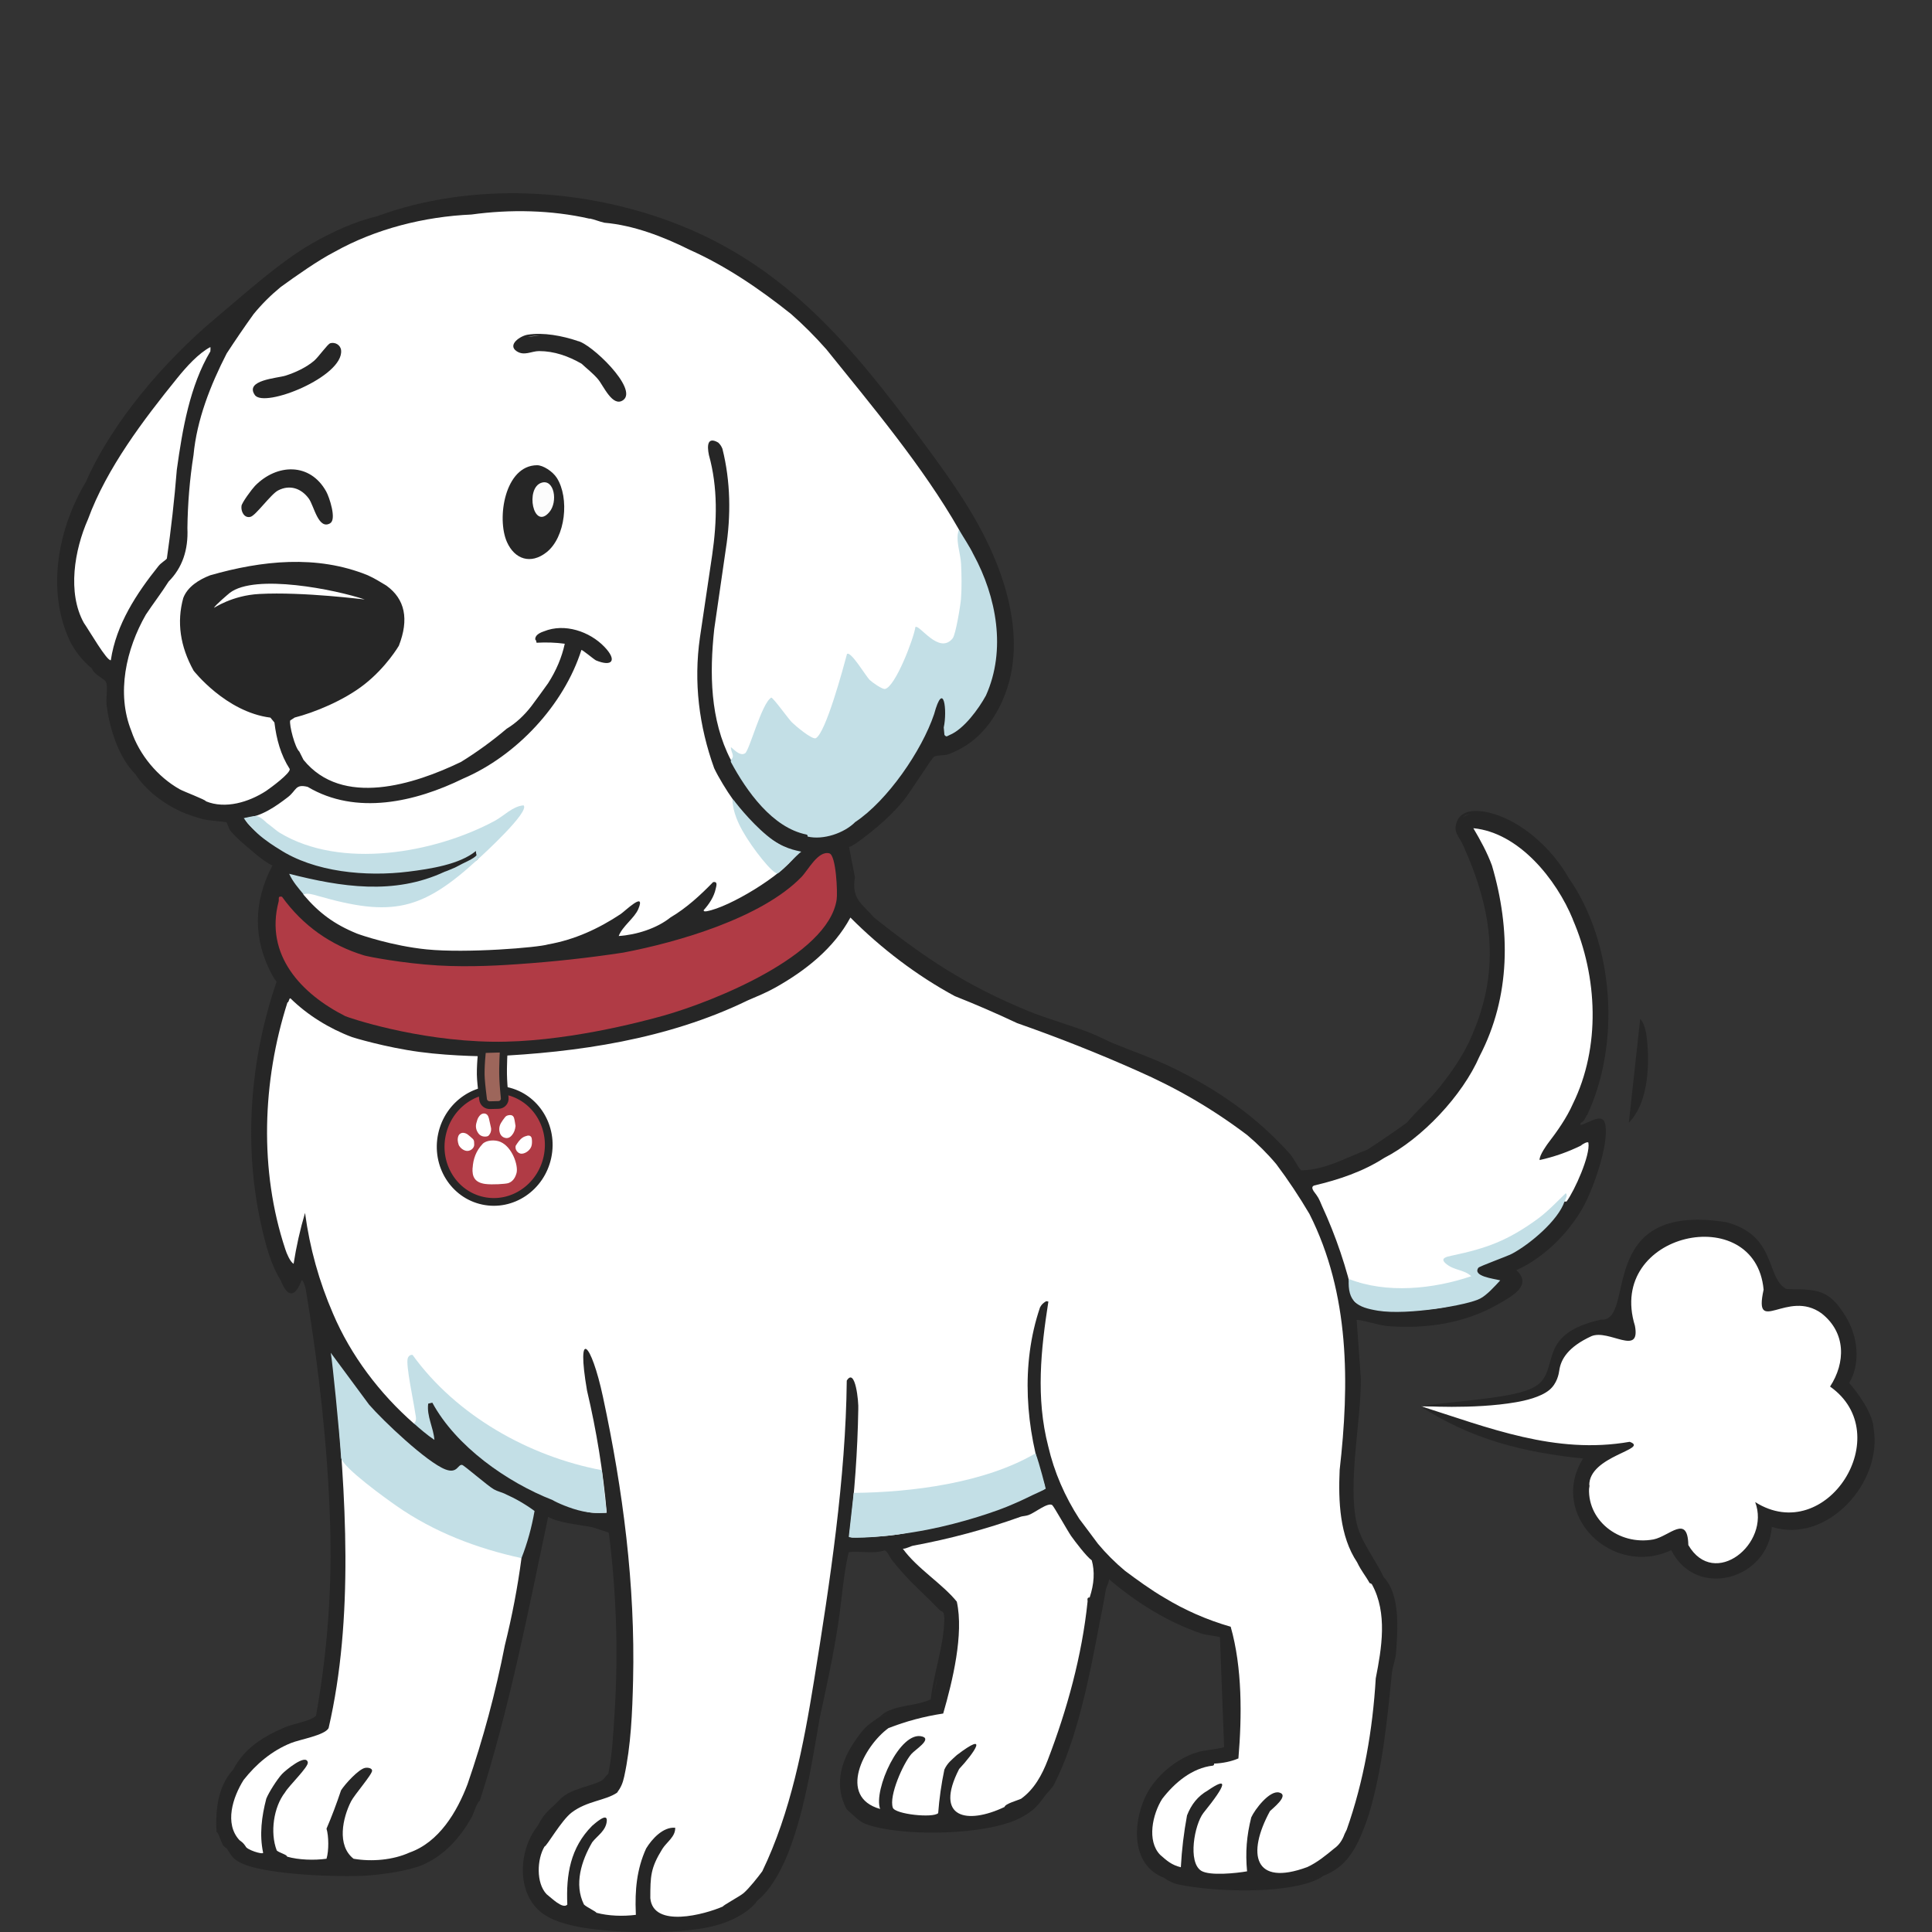 <?xml version="1.0" encoding="UTF-8"?>
<svg id="Layer_1" data-name="Layer 1" xmlns="http://www.w3.org/2000/svg" viewBox="0 0 250 250">
  <rect x="0" y="0" width="250" height="250" fill="#333333" stroke="none"/>
  <defs>
    <style>
      .cls-1 {
        fill: #9d665b;
      }

      .cls-1, .cls-2 {
        stroke: #262626;
        stroke-miterlimit: 10;
      }

      .cls-3 {
        fill: #c3dfe6;
      }

      .cls-4, .cls-2 {
        fill: #b03b45;
      }

      .cls-5 {
        fill: #fff;
      }

      .cls-6 {
        fill: #262626;
      }

      .cls-7 {
        fill: #fcfcfc;
      }
    </style>
  </defs>
  <g>
    <g>
      <path class="cls-6" d="M205.37,144.3c4.38-9.29,3.5-22.28-2.38-30.69-1.79-3.18-4.93-6.29-8.32-7.78-1.76-.78-5.33-1.77-6.17.54-.49,1.35.3,1.83.8,2.95,3.93,8.69,4.97,16.55.8,25.49-1.02,2.19-2.74,4.6-4.29,6.44-1.19,1.41-2.59,2.6-3.76,4.02-1.57,1.14-3.43,2.4-5.1,3.49-2.78,1.04-5.52,2.66-8.59,2.68-.4-.4-.95-1.57-1.47-2.15-4.28-4.78-9.16-8.17-14.9-11-2.53-1.25-5.17-2.16-7.78-3.22-.92-.37-1.99-.95-2.95-1.34-2.71-1.09-5.61-1.83-8.32-2.95-7.93-3.28-13.22-6.78-19.86-12.07-1.59-1.83-2.92-2.4-2.45-5.2l-.77-3.92c.59-.04,3.14-2.16,3.76-2.68,1.18-1,2.22-2.04,3.22-3.22.83-.97,3.72-5.6,4.03-5.77.46-.25,1.23-.11,1.83-.32,2.53-.9,4.54-2.65,5.95-4.92,4.86-7.8,1.96-17.56-2.15-24.95-2.12-3.82-4.8-7.47-7.4-10.98-8.72-11.77-17.19-22.09-31.24-27.66-12.15-4.81-26.86-5.63-39.18-1.07-2.83.66-5.81,2.05-8.32,3.49-4.11,2.35-8.76,6.56-12.47,9.67-6.52,5.46-13.37,13.38-16.78,21.19-3.56,5.91-5.12,13.91-2.15,20.39.66,1.44,1.73,2.76,2.95,3.76.19.75,1.68,1.32,1.83,1.79.24.71-.06,2.05.05,2.9.36,2.98,1.56,6.85,3.75,8.99,1.29,2.04,3.64,3.81,5.9,4.83.82.37,2.02.77,2.9.99.64.16,2.84.31,2.97.39.06.04.3.84.57,1.17.71.83,1.59,1.57,2.42,2.28.93.79,1.86,1.59,2.95,2.15-2.49,4.67-2.53,9.59,0,14.22.24.44.38.55.54.81-3.45,10.05-4.32,21.19-1.96,31.61.53,2.35,1.2,4.99,2.5,7.03.83,2.2,1.85,2.28,2.69,0,.23-.11.52,1.01.53,1.07.26,1.56.51,3.13.75,4.72,1.4,9.32,2.4,19.68,2.47,28.68.06,7.34-.59,14.68-1.88,21.88-.73.69-2.97,1.03-4.02,1.48-2.85,1.22-5.23,2.69-6.71,5.5-1.99,2.14-2.29,5.25-2.15,8.05.23-.03.61,1.33.85,1.71.15.24.42.33.49.44.64.9.66,1.28,1.88,1.88,3.1,1.51,12.62,1.84,16.23,1.61,1.99-.13,5.29-.59,7.11-1.34,2.85-1.17,4.97-3.55,6.44-6.17.26-.47.75-2.1,1.07-2.15,3.84-12,6.25-24.43,8.85-36.76,1.33.77,3.76.98,5.64,1.32.2.06.41.12.61.19.51.16,1.02.34,1.53.51.04.05.07.1.09.18.97,7.73,1.22,15.53.72,23.29-.17,2.61-.28,5.2-.81,7.78-.18.03-.48.65-.88.87-1.43.79-3.92.99-5.3,2.35-1.24,1.34-2.04,1.65-2.95,3.49-2.47,3.09-2.84,8.67.54,11.27,2.42,1.87,7.39,2.26,10.46,2.41,3.45.18,8.43.11,11.76-.71,2.01-.5,4.46-1.61,5.68-3.31,1.69-1.36,2.91-3.65,3.76-5.63.35-.82.8-2.09,1.07-2.95,1.57-4.88,2.34-10,3.22-15.03.89-4.08,1.78-8.15,2.41-12.34.46-3.03.64-6.13,1.34-9.12.15-.02.31-.03.47-.04h.07s.05,0,.05,0c1.31-.05,2.76.24,4.07-.19.37.11.7.97.98,1.31.52.65,1.05,1.26,1.61,1.88,1.29,1.43,2.7,2.65,4.02,4.02.17.18.4.39.54.54.09.1.38.09.49.44.12.42.07.87.05,1.3-.14,3.13-1.39,6.65-1.74,9.8-1.71.76-3.52.68-5.3,1.4-.87.35-.96.61-1.54,1.01.44-.24.89-.42,1.35-.58-.46.19-.91.37-1.35.58-1.59,1.08-1.86,1.37-2.95,2.95-1.69,2.44-2.65,5.37-1.34,8.32.08.18.19.35.27.54.75.63,1.52,1.54,2.41,1.88,4.58,1.71,15.76,1.52,20.12-.81,1.7-.91,2.17-1.52,3.22-2.95.29-.39.81-.84,1.07-1.34,2.96-5.75,4.56-13.78,5.87-20.76.3-1.48.59-2.97.84-4.46.07-.37.4-.89.4-1.34,3.57,3.02,7.37,5.42,11.8,6.98.84.3,1.94.31,2.56.53l.54,14.22c-1.05.33-2.49.33-3.7.73-2.5.84-4.96,2.88-6.23,5.17-.1.17-.18.36-.27.54-1.66,3.55-1.79,8.84,2.41,10.46,1.04.73,1.7.87,2.95,1.07,4.31.7,10.52.86,14.76-.13.92-.22,2.19-.63,2.95-1.21-.86.31-1.71.54-2.56.74.86-.21,1.72-.45,2.56-.74,2.19-.8,3.58-2.47,4.56-4.56.41-.87,1.07-2.59,1.34-3.49,1.73-5.83,2.35-12.23,2.95-18.25.07-.68.48-1.75.53-2.55.21-3.02.58-7.48-1.61-9.79-1.07-2.31-2.95-4.57-3.49-6.98-1.17-5.23.56-13.08.55-18.66l-.55-7.63c.58-.06,2.94.72,4.02.8,5.08.38,10.07-.37,14.49-2.95,1.66-.97,4.26-2.36,2.15-4.29,3.5-1.55,6.71-4.74,8.59-8.05,1.35-2.38,3.31-7.95,2.96-10.61-.25-1.95-2.08-.38-3.23-.12-.03-.07.02-.18,0-.27.43-.18.59-.58.77-.97ZM65.43,220.2c-.31,1.29-.64,2.57-.99,3.85.33-1.28.67-2.56.99-3.85ZM175.06,191.2c0,.1,0,.2,0,.29,0-.1,0-.19,0-.29ZM189.64,105.49c.2-.08.4-.14.6-.17-.33.1-.63.24-.92.42.1-.1.2-.19.32-.25ZM110.17,113.18c-.06-.37-.13-.74-.18-1.1.03.13.06.26.08.4.04.25.07.48.1.7ZM121.4,216.55c-.19,1.07-.39,2.02-.54,2.64.12-.72.32-1.64.54-2.64ZM207.28,145.01s-.01,0-.02-.01c0,0,.01,0,.02,0,0,0,0,0,0,0Z"/>
      <path class="cls-6" d="M213.18,135.21c-.08-1.03-.22-2.63-.94-3.36l-1.47,13.42c2.37-2.38,2.66-6.85,2.41-10.06Z"/>
    </g>
    <g>
      <path class="cls-5" d="M123.56,128.9c2.7,1.07,5.38,2.23,8.05,3.49,5.28,1.85,10.47,3.9,15.56,6.17,5.13,2.25,9.75,4.94,14.22,8.32,1.36,1.15,2.61,2.39,3.76,3.76,1.52,2.02,3.01,4.27,4.29,6.44,5.24,10.37,5.18,21.98,3.91,33.13-.18,4.05,0,8.57,2.26,11.95.55,1.15,1.09,1.73,1.61,2.68.14.05.27.1.32.2,2.02,3.69,1.25,8.24.48,12.14-.39,6.63-1.54,13.3-3.76,19.59-.07.15-.18.37-.27.54-.29.83-.74,1.46-1.34,1.88-1.09.9-2.19,1.81-3.49,2.41-6.93,2.56-7.84-1.7-4.83-7.24.24-.27,2.6-2.06,1.19-2.41-1.25-.31-3.15,2.2-3.61,3.22-.6,2.39-.77,4.53-.54,6.98-1.36.24-4.83.61-5.93-.07-1.77-1.11-.88-5.97.27-7.47,3.05-3.78,3.24-4.75.57-2.92-1.29.74-2.12,1.8-2.68,3.22-.41,2.21-.68,4.45-.8,6.71-1.19-.28-1.83-.86-2.68-1.61-1.74-1.8-.99-5.25.27-7.24,1.6-2.08,3.86-4,6.57-4.3.13-.05.15-.14.14-.26,1.15-.05,2.2-.27,3.15-.67.46-5.43.51-11.75-1-17.04-3.08-.89-5.95-2.15-8.59-3.76-1.68-.97-3.58-2.35-5.1-3.49-1.27-1.06-2.43-2.22-3.49-3.49-.78-1.04-1.59-2.15-2.41-3.22-1.86-2.88-3.25-6.05-4.02-9.39-1.62-6.27-.95-12.52.02-18.73l-.28-.05c-.41.26-.56.38-.8.8-2.53,7.44-1.88,15.74.6,23.05.07.45-.19.75-.6.56l-.62-.53-.87-3.01c-6.55,3.63-14.19,4.48-21.57,4.61l-.49,4.08c2.34-.29,4.69-.43,7.04-.42l.15.64c-2.57.67-5.39.75-8.05.8-.02-.14-.26-.23-.27-.27.68-5.49,1.07-10.93,1.16-16.3.07-.93-.38-5.51-1.49-3.73-.13,12.61-2.17,26.07-4.24,38.85-1.35,8.33-3.01,17.02-6.69,24.64-.56.77-1.71,2.21-2.41,2.82-.47.41-2.66,1.58-2.69,1.74-2.34,1.03-9.01,2.84-9.39-1.07,0-2.85.03-3.91,1.55-6.37.55-.89,1.71-1.58,1.67-2.75-1.57-.14-3.01,1.45-3.76,2.68-1.23,2.69-1.46,5.45-1.34,8.32-.01.1.03.21,0,.27-1.65.21-3.55.15-5.1-.27,0-.14-1.28-.73-1.61-1.07-1.3-2.62-.32-5.67,1.07-8.05.66-.86,1.82-1.51,1.89-2.81.05-1.08-1.55.39-1.89.67-2.84,2.85-3.39,6.34-3.22,10.2-.59.65-2.07-.88-2.68-1.34-1.38-1.44-1.25-4.54-.27-6.17.28-.02,2.16-3.37,3.51-4.4,2-1.52,4.36-1.53,5.88-2.57.5-.69.73-1.21.92-2.08.88-4.01,1.05-8.34,1.15-12.45.29-12.35-1.3-24.57-3.9-36.69-1.52-7.09-3.48-9.07-2.06-.81,1.23,5.2,2.08,10.47,2.55,15.8-.09.04-.37,0-.54,0-.96.06-2.21.05-2.95-.54-.35-1.28,1.49-.73,2.33-.46-.25-1.53-.33-2.95-.24-4.26-9.35-1.49-18.06-6.85-23.83-14.37.26,2.46.63,4.91,1.1,7.35.04.66-.17,1.05-.83.74-4.41-3.86-8.16-8.8-10.46-14.22-1.8-4.15-3.01-8.49-3.62-13.03-.64,2.15-1.13,4.36-1.48,6.59-.45-.27-.9-1.34-1.07-1.88-3.4-10.22-2.98-21.75.27-31.93.22-.04.2-.61.4-.54,2.2,2.17,5.05,3.92,7.96,5.01.17.06,4.28,1.32,8.74,1.92s9.3.57,9.3.57c11.1-.5,22.8-2.2,33.17-7.24,1.19-.51,2.39-1,3.57-1.66,3.9-2.19,7.57-5.08,9.71-9.06,3.95,3.97,8.61,7.53,13.55,10.19Z"/>
      <path class="cls-5" d="M76.33,28.28c.47.08,1.28.41,1.88.54,3.79.33,7.61,1.8,11,3.49,4.72,2.1,9.13,5.11,13.15,8.32,1.62,1.42,3.13,2.94,4.56,4.56,5.88,7.3,12.5,15.17,17.17,23.34.98,3.37.99,6.65.66,10.15-.38,3.97-1.65,7.29-5.8,3.34-.7,1.84-1.5,3.68-2.39,5.53-2.07,4.44-4.71.61-6.38-1.85l-.27-.16c-.77,3.72-2.07,7.16-3.89,10.32-1.72,1.05-5.27-3.55-6.21-4.84-1.04,2.2-2,4.44-2.9,6.71l-.45.31c-.71.05-1.34.14-1.9.28-2.69-5.2-2.75-11.22-2.14-16.91l1.5-10.36c.68-4.34.62-8.76-.44-12.98-.15-.36-.27-.53-.54-.8-1.4-.81-1.46.38-1.21,1.6,1.17,4.2,1.06,8.57.42,12.98l-1.58,10.64c-.83,5.8-.12,11.45,1.84,16.91.53,1.14,1.67,3,2.41,4.02l.07.59c-.06,1.13,4.73,8.27,5.33,8.2.1-.01,1.44-1.43,1.45-1.54-.9.12-3.87-2.58-2.33-2.34.11.02.21.1.3.19,1.06.67,2.23,1.47,3.49,1.61.11.41-.11.45-.26.67-1.71,2.49-8.49,6.6-11.41,7.11-.15.03-.44.07-.4-.14.7-.78,1.32-1.7,1.55-2.75.08-.37.31-1-.34-.87-1.64,1.69-3.46,3.36-5.5,4.56-1.78,1.43-4.42,2.26-6.71,2.41.49-1.29,2.04-2.31,2.54-3.5,1-2.4-1.73.29-2.29.66-2.86,1.9-5.96,3.32-9.37,3.92-1.29.41-10.57,1.17-15.74.65-4.46-.45-8.59-1.88-9.02-2.05-2.91-1.19-4.9-2.65-6.91-5.03-.04-.54.15-.72.65-.63,4.73,1.78,9.34,2.11,13.82.98,2.79-1.44,5.48-3.07,8.06-4.91.16-.29.21-.59.17-.88.4-.19,5.38-5.37,5.01-5.36-9.6,6.37-24.07,9.12-33.72,1.46.57.52,1.17,1.28.11,1.29-.35-.17-1.93-1.58-1.61-1.88,2.01-.15,3.92-1.48,5.49-2.69,1.14-.88.93-1.74,2.56-1.33,6.28,3.73,13.93,1.96,20.12-1.07,6.88-2.94,13.03-9.5,15.3-16.64.08-.09,1.58,1.18,1.88,1.34,2.12.88,2.79.01,1.1-1.75-1.92-2-5.16-3.09-7.81-2.01-.95.31-1.31.76-1.07,1.35l-.27.26c.1-.61.27-.74.37-.13,1.26-.07,2.48-.03,3.65.13-.38,1.76-1.1,3.46-2.15,5.1-.68.96-1.48,2.05-2.15,2.95-.96,1.25-2.03,2.23-3.22,2.95-1.82,1.55-3.87,3.04-5.9,4.29-6.07,2.93-15.37,5.92-20.39-.27-.09-.16-.49-.96-.54-1.07-.56-.48-1.33-3.44-1.18-4.02l.58-.38c2.51-.64,6.35-2.19,9.02-4.29,2.85-2.23,4.46-5,4.46-5,1.34-3.44.8-6.04-1.61-7.78-.89-.53-1.39-.87-2.41-1.34-6.61-2.69-13.74-1.9-20.39,0-1.45.56-2.94,1.48-3.49,2.95-.85,3.1-.41,6.23,1.34,9.39,0,0,4.16,5.35,9.94,6.08l.52.63c.26,2.14.8,4.18,1.98,6.02.12.54-2.46,2.43-3.06,2.84-2.24,1.45-5.26,2.37-7.78,1.34,0-.19-2.85-1.25-3.4-1.56-2.84-1.6-5.22-4.45-6.26-7.56-1.95-4.87-.68-10.56,1.88-15.03.96-1.45,2.02-2.81,2.95-4.29,1.75-1.76,2.56-4.06,2.43-6.91.04-3.2.3-6.35.79-9.45.43-4.59,2.19-9.05,4.29-13.15,1.09-1.67,2.35-3.52,3.49-5.1,1.05-1.28,2.21-2.44,3.49-3.49,1.97-1.43,4.86-3.47,6.98-4.56,5.34-2.99,11.63-4.56,17.71-4.83,5.03-.69,10.34-.59,15.29.54Z"/>
      <path class="cls-5" d="M67.48,201.62c-.5,3.78-1.22,7.53-2.15,11.27-1.2,6.14-2.81,12.13-4.83,17.98-1.36,3.59-3.69,7.51-7.51,8.85-2.13.97-4.9,1.21-7.24.8-2.2-1.73-1.41-5.29-.32-7.43.44-.86,2.76-3.51,2.72-3.98-.02-.31-.54-.41-.88-.35-.85.13-2.65,2.13-3.14,2.91-.59,1.76-1.21,3.41-1.88,4.96.29.92.32,2.86,0,3.89-1.6.22-3.59.16-5.1-.27.01-.26-1.01-.49-1.34-.8-.89-2.32-.4-5.63,1.07-7.51.49-.86,3.06-3.3,2.95-3.89-.23-1.19-2.93,1.07-3.33,1.5-.61.65-1.71,2.37-2.04,3.19-.6,2.29-.91,4.67-.41,7.01-.07.26-2.14-.39-2.27-.84-.32-.46-.4-.49-.8-.8-1.97-2.14-.86-5.55.54-7.78,1.63-2.07,3.64-3.77,6.1-4.77,1.2-.49,4.38-1,4.9-1.94,3.29-14.23,2.25-30.17.8-45.08.36-.81.8-.38.93.45.3,3.25.63,6.49.98,9.72,5.17,6.22,13.15,10.21,21.16,12.12l1.07.79Z"/>
      <path class="cls-5" d="M203.52,118.98c3.22,7.43,3.62,16.52,0,23.88-.79,1.79-2.03,3.55-3.22,5.1,0,0-1.17,1.57-1.07,2.15,1.85-.41,3.64-1.03,5.36-1.88.14-.17.91-.59.95-.35.26,1.63-1.79,6.19-2.83,7.6h-.27l-.3-.13c-3.59,4.43-9.16,6.76-14.65,7.77-.22.09,2.1,1.01,2.27,1,.47.09,1.13.81.89,1.19-1.23,2.04-12.63,2.13-15.05.59-.02,1.53.81,2,2.19,2.25,4.52.82,8.84.36,13.1-1.38.64-.05.89.22.55.78-.41.21-2.68.82-2.68,1.07-2.28,1.16-12.03,1.5-13.55-.28-.95-4.28-2.34-8.39-4.16-12.33-.43-1.03-.43-1.02-1.07-1.88-.19-.31-.28-.6.09-.73,3.15-.74,6.29-1.79,9.04-3.56,4.89-2.5,10.14-8.08,12.34-13.15,4.05-7.76,4.03-16.47,1.61-24.69-.62-1.69-1.5-3.29-2.41-4.83,5.92.57,10.76,6.64,12.88,11.8Z"/>
    </g>
    <path class="cls-5" d="M27.23,45.45c-2.67,4.48-3.62,10.08-4.35,15.33-.31,3.86-.74,7.69-1.29,11.5-.19.24-.74.54-1.07.95-2.86,3.57-5.49,7.57-6.18,12.2-.5.15-2.85-3.93-3.49-4.83-2.16-3.9-1.22-9.44.54-13.42,2.41-6.59,7.2-12.89,11.54-18.25,1.18-1.46,2.74-3.2,4.29-4.02.03.07.02.41,0,.54Z"/>
    <path class="cls-4" d="M107.31,110.42c-1.46-.37-2.74,2.18-3.6,3.06-5.13,5.29-15.96,8.44-23.08,9.79-4.53.69-9.06,1.18-13.59,1.49-1.58.11-6.07.43-10.39.17-4.6-.28-9.02-1.14-9.54-1.3-4.28-1.3-7.91-3.83-10.62-7.59-.61-.12-.34.26-.44.63-1.81,6.92,2.93,11.93,8.61,14.81.34.17,9.1,3.18,19.07,3.32,9.03.13,19.2-2.55,22.21-3.4,6.26-1.77,21.21-7.7,22.32-14.98.14-.91-.07-5.77-.94-5.99Z"/>
    <g>
      <path class="cls-3" d="M61.84,111.19c-7.23,6.66-11.16,7.48-20.7,4.74-.44-.13-1.44-.45-1.84-.18-.7-.84-1.43-1.67-1.88-2.68,6.7,1.7,13.57,2.8,20.12-.27.53-.17.91-.38,1.34-.54,1.32-.73,2.37-1.08,2.82-1.62l.13.27v.27Z"/>
      <g>
        <path class="cls-5" d="M141.27,201.89c.41,1.45.32,3.06-.27,4.83-.13-.02-.21,0-.27.14-.04.11.02.27,0,.4-.72,6.96-2.65,13.99-5.16,20.51-.73,1.9-1.75,3.77-3.43,4.98-.38.2-2.07.64-2.15,1.07-4.86,2.31-9.14,1.46-5.88-4.91,1.93-2.06,3.99-5.06-.3-1.8-.65.61-1.21,1-1.61,1.88-.39,1.87-.66,3.75-.8,5.63-.66.66-5.58.15-5.87-.71-.52-1.52,1.32-5.68,2.39-6.93.49-.57,2.67-1.9,1.44-2.27-2.88-.86-6.37,6.94-5.47,9.37-5.55-1.56-2.13-8.12,1.07-10.46,2.27-.89,4.64-1.52,7.09-1.89,1.21-4.18,2.69-10.29,1.76-14.48-1.9-2.34-5.12-4.27-6.98-6.84.45,0,.97-.33,1.34-.4,4.75-.88,9.4-2.13,13.95-3.76.26-.08.61-.07.99-.21.77-.27,2.47-1.66,3.04-1.29.2.13,2.01,3.37,2.45,4,.54.76,1.97,2.64,2.64,3.13Z"/>
        <path class="cls-3" d="M125.97,71.75c2.98,5.48,4.26,12.36,1.61,18.25-.94,1.72-2.85,4.35-4.7,5.11-.36.15-.38.31-.67-.01l-.09-.97c.48-2.17-.01-6.26-1.25-1.71-1.59,4.72-6.03,11.18-10.2,13.95-1.44,1.45-4.16,2.36-6.17,1.88.01-.13,0-.21-.14-.26-4.41-.88-7.76-5.62-9.79-9.4v-.27c.59-.46,0-1.01,0-1.61.09-.11,1.08,1.25,1.84.77.57-.36,2.14-6.49,3.39-7.21.25,0,2.24,2.78,2.68,3.21s2.62,2.28,3.09,2.04c1.29-.69,3.55-9.1,4.03-10.89.49-.44,2.49,2.94,2.94,3.36.32.3,1.62,1.23,1.98,1.16,1.33-.26,3.73-6.54,3.93-8.01.52-.4,3.05,3.64,4.82,1.47.4-.49,1.01-4.26,1.08-5.1.11-1.35.08-3.2.01-4.57-.07-1.38-.77-3.09-.28-4.42.57.99,1.41,2.22,1.88,3.22Z"/>
        <path class="cls-3" d="M65.33,193.3c1.36.6,2.64,1.34,3.84,2.22-.37,2.13-.93,4.16-1.69,6.1-5.77-1.25-11.33-3.37-16.18-6.76-1.32-.92-6.87-4.9-7.16-6.2-.25-3.79-1.13-12.5-1.34-13.61l4.96,6.71c1.81,2.09,7.46,7.45,9.87,8.38,1.57.6,1.6-.68,2.17-.58.26.05,3.32,2.72,4.11,3.16.52.29,1.03.38,1.43.58Z"/>
        <path class="cls-3" d="M53.53,184.18c.49-.27.25-.96.19-1.39-.18-1.34-1.23-6.15-.96-7.02.08-.26.32-.51.63-.44,5.63,7.81,15.05,13.14,24.49,14.91l.61,5.48c-.04.06-1.48.18-3.06-.15-1.66-.35-3.46-1.17-3.92-1.46-5.91-2.31-12.5-6.95-15.57-12.61l-.53.13c-.22,1.61.69,3.12.8,4.69-.95-.64-1.82-1.39-2.68-2.15Z"/>
        <path class="cls-3" d="M135.32,192.64s-.53.29-.76.39c-1.16.51-2.33,1.14-3.49,1.61-1.89.86-6.59,2.44-11.1,3.31-5.05.98-9.84,1.2-10.14.92l.64-5.69c7.52-.07,16.98-1.28,23.53-5.12.53,1.38,1.32,4.58,1.32,4.58Z"/>
        <path class="cls-3" d="M31.55,105.87s1.17-.28,1.6-.3c.62.12,1.28.84,1.37.91.64.46,1.27,1.04,1.66,1.27,7.91,4.8,20.03,2.66,27.82-1.52,1.24-.67,2.33-1.9,3.75-2.02.83.82-5.16,6.29-5.9,6.98-.18-.08-.17-.17,0-.27-.16-.1-.25-.37-.27-.8-2.07,1.73-5.91,2.32-8.73,2.67-5.45.68-12.16.09-16.76-2.93-.44-.26-1.77-1.1-2.76-2-1.06-.96-1.78-1.98-1.78-1.98Z"/>
        <path class="cls-3" d="M202.45,155.47c-.82,2.46-4.5,5.54-6.79,6.76-.66.35-4.22,1.62-4.36,1.82-.78,1.11,1.97,1.4,2.83,1.63-.66.72-1.75,1.93-2.61,2.36-1.45.8-9.36,2.2-13.24,1.56-2.63-.44-3.92-1.11-3.75-4.11,4.88,1.94,10.95,1.32,15.85-.35-.94-.89-2.24-.71-3.31-1.65-.78-.69.13-.87.79-1.01,4.53-.95,7.25-1.95,11.09-4.74,1.28-.93,2.51-2.23,3.65-3.33.32.17-.04.8-.14,1.07Z"/>
        <path class="cls-3" d="M94.85,103.41c.73,1,3,3.75,5.17,5.3,1.86,1.32,3.69,1.43,3.65,1.51-.5.33-2.69,2.73-3.07,2.8-.57.1-3.21-3.17-4.53-5.53s-1.3-3.76-1.23-4.06Z"/>
      </g>
    </g>
    <path class="cls-5" d="M230.09,169.15c5.33-2.36,11.84,4.72,7.24,10.14,8.77,6.55.06,20.5-9.48,16.08,1.2,7.29-9.12,10.98-10.32,2.81-4.77,3.15-13.2.62-11.86-5.95-2.58-3.17,8.45-5.68,2.85-4.84-.16.02-6.46.14-11.57-.99-6.88-1.52-13.07-4.43-13.07-4.43,0,0,12.5.11,15.74-2.23,2.02-.75,1.75-5.9,3.65-6.41,3.98-1.07,2.75-1.19,7.95,0-4.92-12.3,14.92-20.63,17.54-6.46-.69,3.52-.09,1.92,1.33,2.28Z"/>
    <path class="cls-6" d="M242.43,184.72c-.11-1.89-2.13-4.62-3.15-5.77,1.51-2.48,1.16-6.07-.5-8.68-.51-.81-1.47-2.41-3.12-3.02-1.77-.65-4.24-.3-4.59-.5-2.58-1.51-1.17-6.87-7.69-8.6-17.2-2.72-11.53,12.96-16.23,12.61-7.92,1.8-5.55,5.75-7.81,8.12-1.68,1.76-6.88,2.07-15.63,3.04,0,0,6.91.49,12.44-.47,1.18-.2,3.17-.65,4.3-1.56,1.04-.84,1.26-2.12,1.32-2.55.2-1.46,1.16-3.06,4.16-4.44,2.26-.95,6.38,2.68,5.63-1.34-3.74-12.11,15.59-16.25,16.65-4.68-1.34,6.11,3.08-.13,7.5,3.07,3.19,2.51,3.11,6.39,1.1,9.47,8.78,6.19-.48,20.77-9.69,14.95,2.03,5.37-5.3,11.31-8.65,5.56-.09-4.04-2.43-1.16-4.5-.73-4.53.84-8.77-2.56-8.32-6.98-.06-3.85,7.88-4.69,5.23-5.65-9.62,1.68-18.26-1.83-27.18-4.66,6.7,4.35,13.35,6.01,21.15,6.82-4.54,7.25,3.74,15.45,11.41,11.86,3.22,6.43,12.54,3.79,13.01-3.01,7.22,2.27,14.46-5.84,13.15-12.88Z"/>
    <g>
      <path class="cls-6" d="M42.76,67.69c-1.56.97-2.12-2.24-2.8-3.17-.98-1.34-2.46-1.84-3.97-1.06-.94.48-2.88,3.24-3.58,3.42-.81.21-1.26-.71-1.16-1.42.06-.44,1.37-2.2,1.74-2.58,2.83-2.9,7.13-3.05,9.22.72.41.73,1.35,3.58.54,4.08Z"/>
      <path class="cls-6" d="M42.71,44.42c.66-.2,1.37.23,1.43.92.31,3.41-9.94,7.51-11.16,5.78-1.36-1.95,2.92-2.18,3.97-2.51,1.3-.42,2.66-1.05,3.7-1.93.55-.47,1.74-2.15,2.06-2.25Z"/>
      <path class="cls-6" d="M72.04,61.82c-.53-.82-1.76-1.62-2.54-1.62-4.18.02-5.26,6.89-3.9,9.94,1.01,2.26,3.09,2.91,5.1,1.34,2.5-1.94,3.01-7.07,1.34-9.66Z"/>
      <path class="cls-6" d="M74.72,44.11c-1.94-.65-4.39-1.13-6.44-.8-.96.15-2.64,1.3-1.45,2.12.99.68,1.94,0,2.92,0,1.98,0,3.81.66,5.5,1.63.72.67,1.5,1.26,2.14,2.02.7.83,1.88,3.66,3.24,2.7,2.04-1.44-4.25-7.43-5.92-7.66ZM69.76,43.47c-.5.01-.99.05-1.48.11.48-.1.98-.13,1.48-.11Z"/>
    </g>
    <g>
      <ellipse class="cls-2" cx="64.01" cy="148.28" rx="7.27" ry="6.98" transform="translate(-94.4 179.72) rotate(-77.88)"/>
      <path class="cls-1" d="M64.5,142.98l-1.1.03c-.45.01-.84-.31-.89-.76-.09-.72-.22-1.79-.28-2.65-.11-1.42.17-3.84.17-3.84l2.8-.08s-.16,2.27-.08,3.97c.04.91.13,1.79.19,2.42.05.48-.32.9-.8.91Z"/>
      <g>
        <path class="cls-5" d="M61.16,151.12c.07-1.15.43-2.18,1.28-3.09.45-.49,1.59-.6,2.34-.26,1.52.68,2.31,3.06,2.06,4.02-.25.95-.8,1.23-1.12,1.32s-2,.22-2.96.09c-1.32-.19-1.69-.93-1.61-2.08Z"/>
        <g>
          <path class="cls-5" d="M59.35,148.12c-.12-.34-.19-.74-.03-1.14.11-.26.38-.42.66-.39.2.02.39.1.55.22.22.17.42.35.62.53.13.12.2.27.2.45,0,.15.03.31,0,.46-.08.42-.57.74-1,.67-.4-.06-.82-.38-1.01-.8Z"/>
          <path class="cls-5" d="M63.55,146.02c.03.36-.08.64-.29.89-.1.12-.26.15-.4.16-.41.03-.75-.11-.99-.46-.27-.4-.36-.84-.22-1.32.08-.27.14-.55.31-.78.13-.18.27-.34.49-.4.32-.08.6.05.73.36.03.07.06.15.08.23.09.37.17.74.25,1.12.02.07.03.15.04.2Z"/>
          <path class="cls-5" d="M66.71,145.7c-.05.46-.18.86-.47,1.2-.22.26-.49.42-.84.35-.38-.08-.62-.33-.73-.69-.13-.45-.06-.88.17-1.27.14-.25.32-.47.49-.7.13-.18.31-.26.53-.29.35-.05.58.07.67.41.09.33.12.66.18,1Z"/>
          <path class="cls-5" d="M66.76,148.2c-.22.51.26,1.13.78,1.09.58-.05,1.18-.57,1.27-1.15.04-.26.04-.54,0-.8-.05-.31-.27-.45-.58-.38-.21.05-.43.13-.61.25-.38.26-.63.65-.85.99Z"/>
        </g>
      </g>
    </g>
    <path class="cls-7" d="M70.09,62.46c1.63-.49,2.13,2.46,1,3.8-2.08,2.47-3.18-3.14-1-3.8Z"/>
  </g>
  <path class="cls-5" d="M47.19,77.57c-3.76-1.27-14.18-3.38-17.46-.85-.16.13-1.91,1.61-2.04,1.93-.02.05,2.32-1.6,5.85-1.79,5.73-.31,13.74.74,13.65.71Z"/>
</svg>